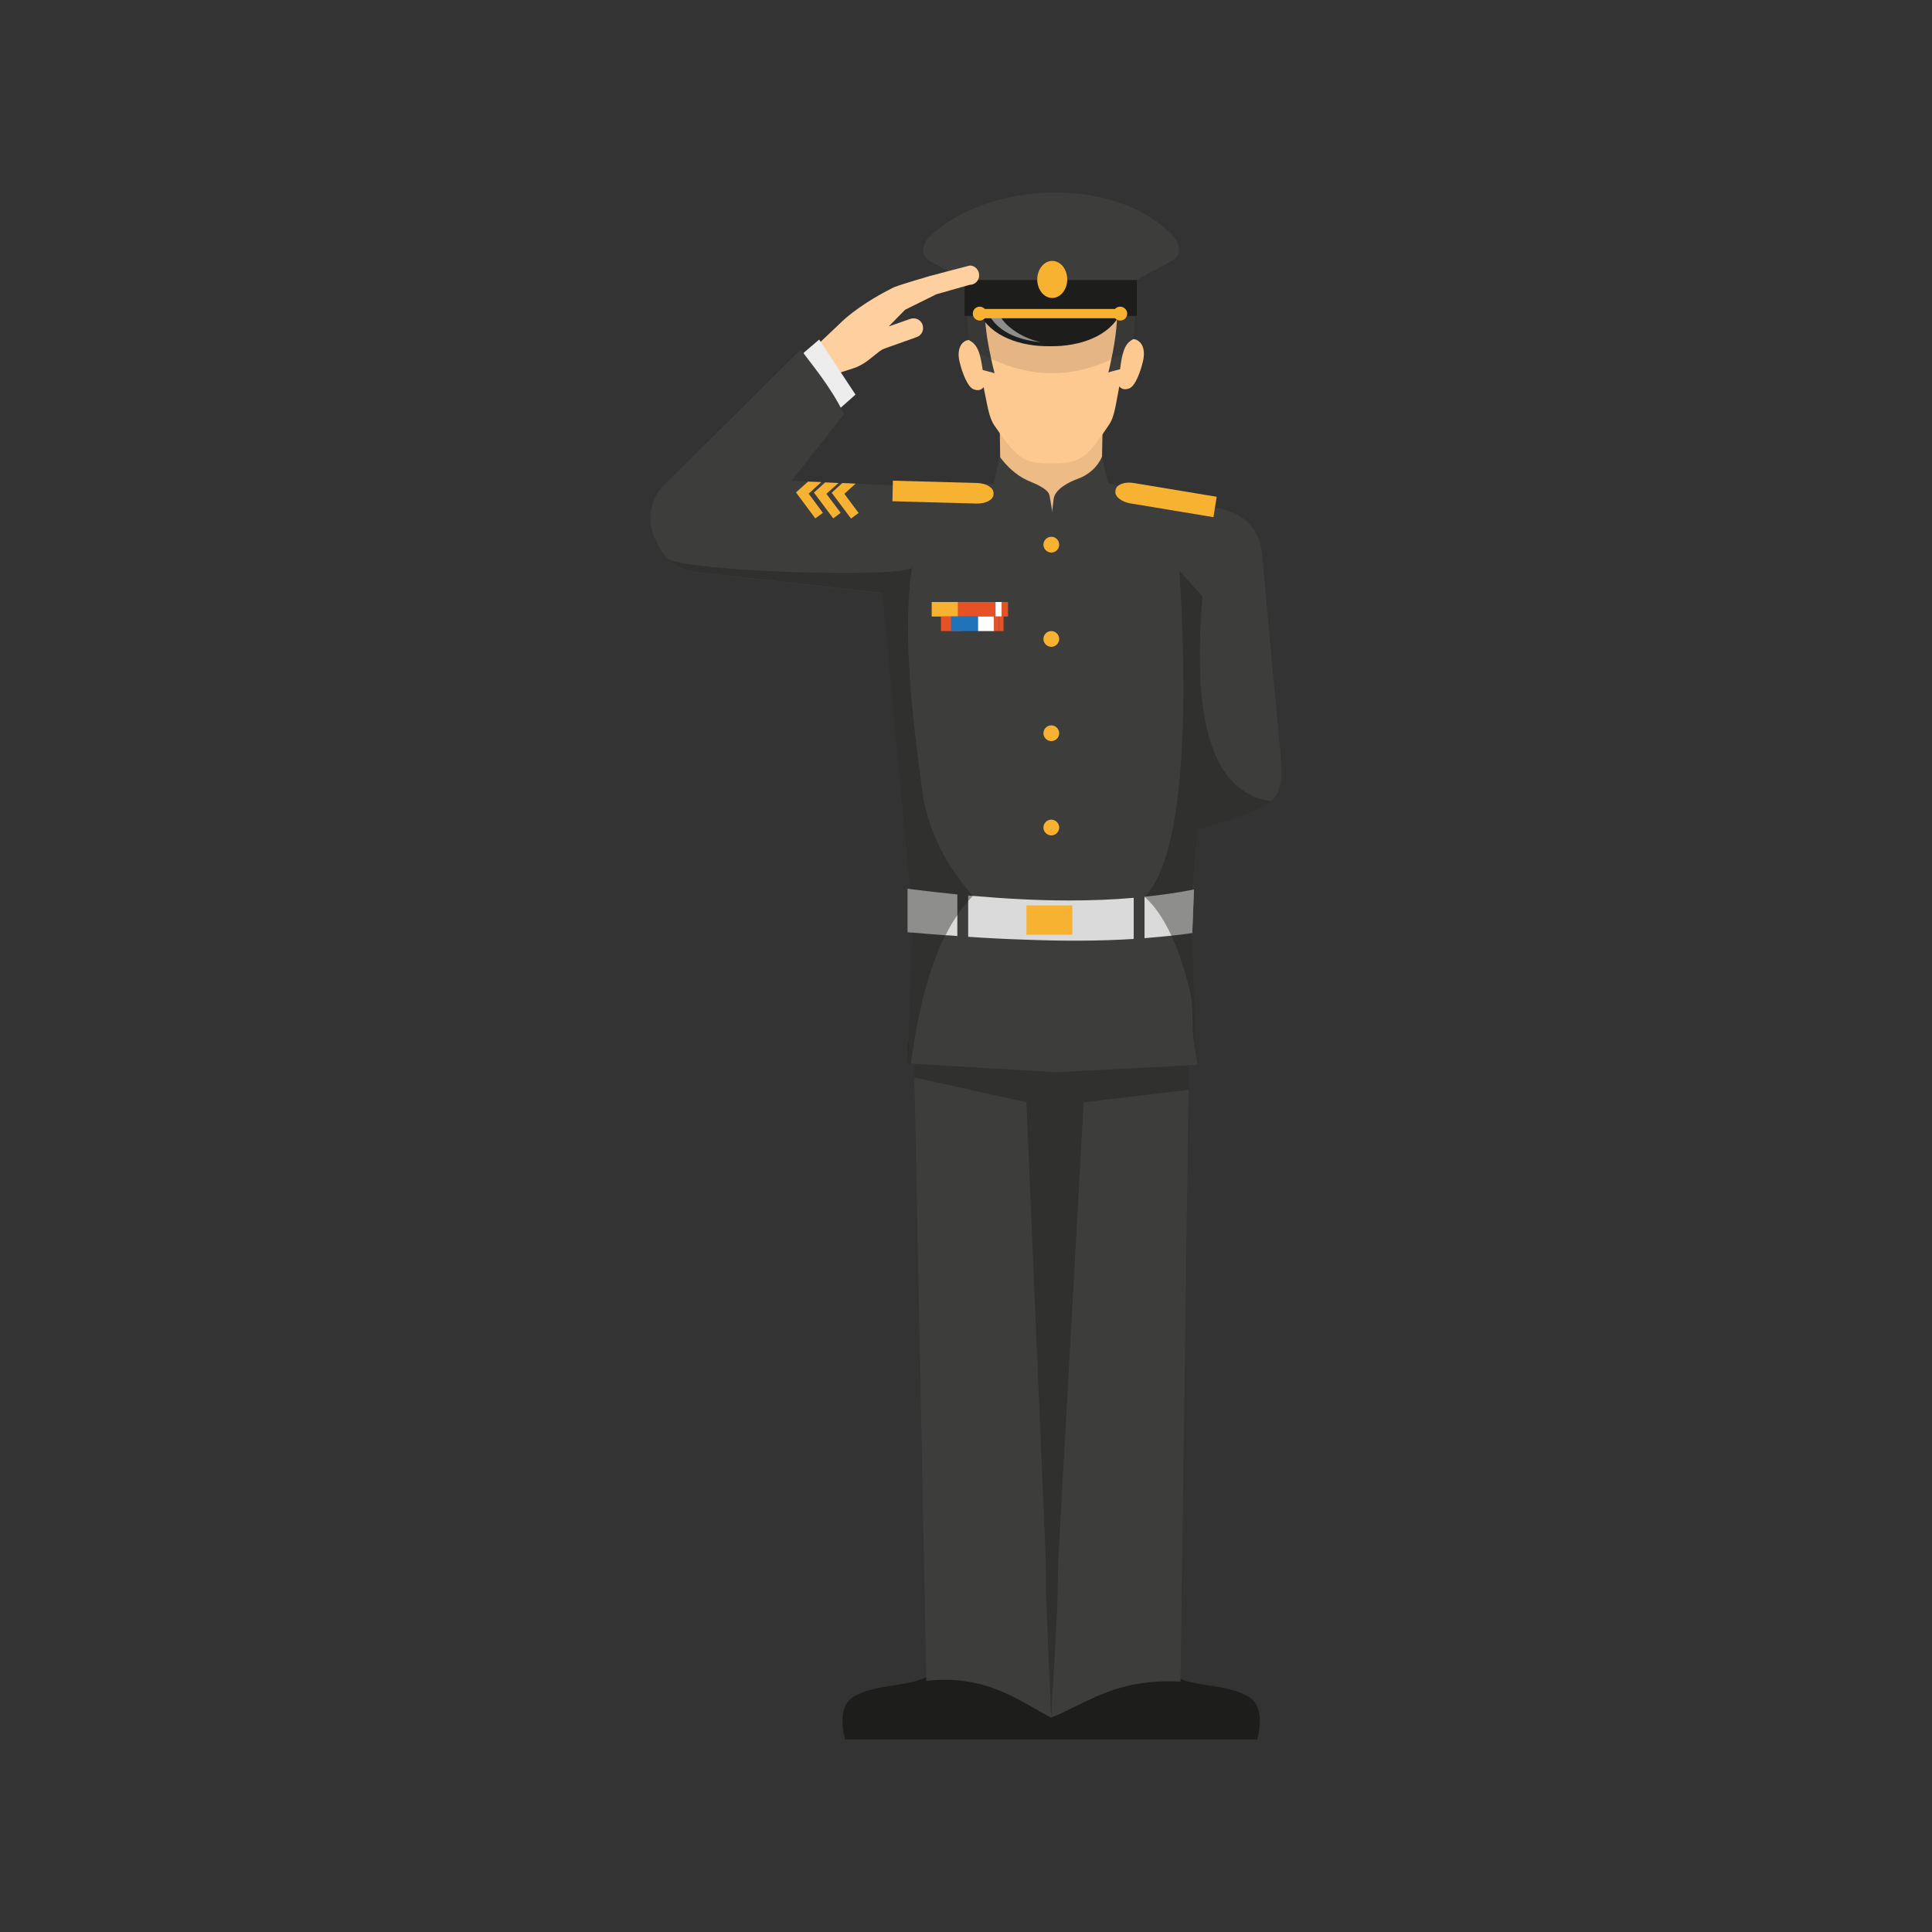 <svg enable-background="new 0 0 125 125" viewBox="0 0 125 125" xmlns="http://www.w3.org/2000/svg"><rect x="0" y="0" width="125" height="125" fill="#333333" stroke="none"/><path d="m68.18 111.58v.96h-13.5s-.64-2.04.53-2.75c1.7-1.03 4.02-.43 5.72-1.9.24-.21.49-.39.74-.52.08-.05.17-.1.26-.14.67-.33 1.38-.46 2.07-.47.51-.01 1 .05 1.46.14.68.13 1.3.32 1.81.49.06.02.14.08.23.2.32.41.71 1.52.68 3.99z" fill="#1d1d1b"/><path d="m67.67 100.9-.09 4.62-.03.65-.04 1.43-.01.18-.04 1.48-2.09-.37-.03-.01-3.47-.6.07-1.05.01-.26.1-1.53.01-.14.16-4.41 4.05.01z" fill="#3d3d3c"/><path d="m81.34 112.54h-13.5v-.96c-.02-2.47.37-3.58.67-3.99.08-.12.17-.19.23-.2.41-.13.89-.29 1.41-.41.58-.14 1.21-.23 1.86-.22.69.01 1.4.14 2.07.47.09.04.18.09.26.14.25.14.5.31.74.52 1.7 1.47 4.02.87 5.72 1.9 1.18.71.54 2.75.54 2.75z" fill="#1d1d1b"/><path d="m74.15 108.28-3.47.6-.42.07-1.7.31-.04-1.48-.01-.18-.04-1.43-.03-.65-.09-4.62h.73l4.72-.01.17 4.41v.14l.1 1.53.02.26z" fill="#3d3d3c"/><path d="m77.01 62.63-.02 1.53v.01l-.05 3.29-.02 1.47-.02 1.58-.52 38.12v.17c-4.06-.2-5.77 1.22-8.2 2.26-.05.02-.11.05-.17.07-.05-.03-.11-.06-.17-.09-2.01-1.07-4.09-2.71-7.9-2.29l-.01-.24-.77-38.8-.02-.88-.03-1.27v-.1l-.1-4.82h18z" fill="#3d3d3c"/><path d="m77.48 68.88-.56.05-.02 1.58-6.79.81-1.64 29.57-.07 3.23v.02l-.23 4.21-.01.01v.02l-.07 1.22v.01l-.08 1.53-.07-1.64v-.02l-.04-.95v-.02l-.23-5.57v-.04l-.01-2.01-1.25-29.57-7.25-1.61-.01-.88-.22-.01-.19-.01v-1.35h18.61z" fill="#1d1d1b" opacity=".4"/><path d="m82.91 49.76c.07.8-.13 1.6-.69 2.09-.02.03-.05.05-.08.07-.72.57-2.51 1.17-4.63 1.74-.57.15-1.15.29-1.75.44-4.21 1-8.85 1.78-8.85 1.78-.02-1.09-.64-2.83-.72-4.88l10.28-3.46.01-.01.07-.02 1.49-.39.07-.02.91-.24c1.64-.42 3.31.56 3.75 2.21l.01.05c.07.21.11.43.13.64z" fill="#3d3d3c"/><path d="m79.44 33.02v.02l-.73 7.81-.2 2.16-.04.4-.11 1.23-.23 2.47-.02.22-.13 1.43-.1 1.04-.19 2.08-.17 1.77-.36 3.92-.14 1.48.11 1.31.22 7.09.13 1.43-.55.05-8.58.44-9.2-.54-.22-.01-.19-.01.04-1.35.2-7.13.04-1.27-.04-.36-.04-.49-.07-.69-.13-1.41-.14-1.41-.08-.86v-.01l-.05-.58-.1-1.02-.06-.66-.92-9.92-.05-.58-.25-2.71-.13-1.33-.37-4v-1.41l1.17-.05 1.8-.08c.01-.01.01 0 .01 0l4.12-.19h.01l.59-.02h.01l.4-.08.05.01h.01l2.5.69h.01l.66.18.11.03.22-.06.63-.17 2.4-.66.07-.01.36.08h.01l.65.14 3.84.87.23.05h.01l.11.02.08.02.22.05.29.07.02.01.87.19.6.13.7.16c.01 0 .02 0 .02.01z" fill="#3d3d3c"/><path d="m77.25 57.56-.11 2.81c-.01 0-.01 0-.01 0-.44.07-.9.12-1.35.17-.57.06-1.15.11-1.73.16-.23.02-.46.04-.7.05-2.23.14-4.53.14-6.95.05-1.23-.04-2.48-.1-3.76-.19-.23-.01-.47-.03-.7-.05-.25-.02-.5-.04-.76-.05h-.01c-.72-.05-1.45-.11-2.2-.18-.08-.01-.16-.01-.24-.02v-2.81c.04.01.09.01.13.02 1.04.13 2.06.25 3.07.35.23.02.47.04.7.07.1.01.2.02.29.02 2.15.19 4.23.3 6.24.3 1.43 0 2.81-.05 4.18-.17.23-.02.46-.04.7-.07h.01c1.05-.11 2.08-.25 3.1-.45.04 0 .07-.01.1-.01z" fill="#dbdada"/><path d="m66.41 58.58h2.97v1.9h-2.97z" fill="#f8b232"/><path d="m64.68 27.04.01 1v.01l.02 1.53v.01l.02 1.58c0 .02.01.03.01.04.14 1.23 1.39 1.86 2.76 1.98.15.02.3.02.46.02.04 0 .08 0 .11-.01.02.01.03.01.04 0 .2 0 .39-.02.58-.05 1.34-.18 2.51-.85 2.58-1.94v-.05l.03-1.61v-.01l.03-1.46v.02l.01-.87z" fill="#ecbb86"/><path d="m73.96 23.33c-.16.71-.51 1.66-.9 1.8-.47.17-.61-.12-.64-.13-.21 1.02-.29 1.93-.66 2.47-.43.64-.76 1.12-1.07 1.48-.7.82-1.28 1.03-2.62 1.04h-.01s0 0-.01 0c-1.34.01-1.92-.19-2.63-1-.32-.36-.65-.84-1.09-1.47-.37-.54-.47-1.45-.69-2.47-.03.01-.17.31-.64.14-.4-.14-.75-1.09-.92-1.79-.15-.61 0-1.1.3-1.29.09-.07.2-.11.32-.11.11 0 .24.03.36.1-.09-.41-.14-.8-.17-1.21-.06-.77.01-1.46.18-2.07.21-.76.57-1.4 1.05-1.92 0 0 0 0 .01-.01.83-.9 2.04-1.43 3.39-1.53h.02c.14-.01.28-.02.42-.02 2.36-.01 4.34 1.21 4.95 3.48.16.6.23 1.27.18 2.01-.03.41-.07.8-.15 1.22.13-.07.25-.11.37-.11.14 0 .27.05.37.14.28.2.41.67.28 1.25z" fill="#fdc991"/><path d="m73.32 21.94c-.31.17-.52.38-.67.94-.07.25-.13.58-.18 1.01-.32.09-.47.11-.76.21.07-.29.14-.57.19-.84.32-1.48.41-2.63.38-3.52-.01-.34-.05-.65-.1-.92-.4-2.09-1.78-2.17-2.29-2.27-.63-.12-3.2-.11-3.83.02-.46.1-1.62.19-2.11 1.74-.05.16-.09.32-.13.51-.18.96-.15 2.36.31 4.4.06.29.14.6.22.93-.3-.1-.44-.12-.77-.21-.07-.49-.14-.84-.23-1.11-.16-.47-.36-.66-.65-.82-.18-1.37-.19-2.36-.04-3.18.16-.92.51-1.63 1.03-2.39 1.36-2.03 6.53-2.44 8.57-.06.63.73.99 1.47 1.14 2.45.12.81.08 1.81-.08 3.11z" fill="#3d3d3c"/><path d="m66.18 15.36c-.38 0-.71.15-1.05.33-.46.25-1.63 1.95-1.39 2.35.99 1.62 4.07 2.09 6.24 2.15-.24-.18-.65-.55-.73-.9 1.17.52 2.52.63 3.76.3-.39-1.06-.8-2.17-1.63-2.94-.67-.63-1.56-.98-2.47-1.15-.88-.16-1.81-.15-2.73-.14z" fill="#3d3d3c"/><path d="m73.32 21.94c-.31.17-.52.38-.67.94-.13.07-.26.14-.39.21-.12.06-.24.12-.36.17-2.53 1.18-5.12 1.2-7.77-.04-.11-.05-.22-.1-.33-.15-.15-.07-.29-.15-.44-.24-.16-.47-.36-.66-.65-.82-.18-1.37-.19-2.36-.04-3.18h10.73c.12.81.08 1.81-.08 3.11z" fill="#121211" opacity=".1"/><path d="m66.45 31.07c-.72-.33-1.33-.93-1.77-1.52l-.4 1.75c.18 1.47 2.67 2.4 3.83 1.96l-.2-1.18c-.08-.48-1.01-.81-1.46-1.01z" fill="#3d3d3c"/><path d="m69.73 30.98c.72-.26 1.27-.76 1.57-1.43l.4 1.75c-.18 1.47-2.49 2.47-3.65 2.03l.12-1.05c.09-.66 1.06-1.12 1.56-1.3z" fill="#3d3d3c"/><path d="m62.13 34.73c-.08 1.7-1.43 3.94-3.12 3.86l-.21-.02-1.71-.19-11.85-1.32c-.79-.04-1.49-.36-2.01-.88-.02-.02-.04-.03-.05-.05-.01 0-.01-.01-.01-.01-.57-.58-.9-1.4-.87-2.27l.01-.06c.05-1.05.61-1.95 1.44-2.48.02-.01.05-.02.08-.04.49-.29 1.07-.44 1.68-.41l6.77.29.87.04.25.01.86.04.25.01.85.04 2.41.11 1.43.07c.12.01.24.02.36.04.01-.01.01 0 .01 0 .61.1 1.16.38 1.59.78.08.07.16.15.23.23.51.57.79 1.33.75 2.15z" fill="#3d3d3c"/><path d="m76.72 49.92-.27-2.93-.16-1.77-.27-2.92-.32-3.48-.24-2.54c-.15-1.69 1.09-3.18 2.78-3.34h.06c1.04-.1 2.02.34 2.65 1.1.02.02.03.05.05.07.36.45.58 1 .64 1.61l.62 6.75.08.86.02.25.08.86.03.25.08.85.35 3.83c.07.76-.15 1.48-.56 2.05-.5.71-1.29 1.2-2.22 1.29l-.06.01c-1.69.13-3.19-1.11-3.34-2.8z" fill="#3d3d3c"/><path d="m52.75 33.54-1.25-1.68.78-.7.86.03-.82.75.92 1.24z" fill="#f8b232"/><path d="m53.91 33.54-1.25-1.67.73-.66.86.04-.78.7.92 1.23z" fill="#f8b232"/><path d="m55.06 33.55-1.25-1.67.69-.63.86.04-.73.66.92 1.24z" fill="#f8b232"/><path d="m61.94 57.41h.7v3.74h-.7z" fill="#3d3d3c"/><path d="m73.35 57.41h.7v3.74h-.7z" fill="#3d3d3c"/><path d="m62.41 18.11h11.14v2.33h-11.14z" fill="#1d1d1b"/><path d="m75.86 15.22c-3.79-3.91-11.94-3.46-15.66.03-.55.52-.68 1.3-.02 1.66l2.23 1.2h11.14l2.3-1.25c.64-.35.52-1.11.01-1.64z" fill="#3d3d3c"/><path d="m63.39 20.29c.7 1.45 2.61 2.14 4.55 2.11 1.93.03 3.84-.66 4.54-2.11z" fill="#1d1d1b"/><path d="m64.63 20.29h-.68c.4.83 1.4 1.66 3.39 1.85-1.3-.29-2.41-1.1-2.71-1.85z" fill="#fff" opacity=".5"/><path d="m63.39 19.99h9.09v.6h-9.09z" fill="#f8b232"/><path d="m63.84 20.29c0 .25-.2.45-.45.45s-.45-.2-.45-.45.2-.45.45-.45c.25.01.45.21.45.45z" fill="#f8b232"/><path d="m72.93 20.29c0 .25-.2.45-.45.45s-.45-.2-.45-.45.2-.45.45-.45c.25.01.45.21.45.45z" fill="#f8b232"/><path d="m69.05 18.08c0 .66-.44 1.2-.97 1.2-.54 0-.97-.54-.97-1.2s.44-1.2.97-1.2c.54 0 .97.54.97 1.2z" fill="#f8b232"/><path d="m53.71 24.31 1.47-.47c.35-.11.68-.29.98-.52l.76-.6c.09-.07.2-.13.31-.17l2.08-.74c.32-.11.49-.46.38-.79v-.01c-.11-.32-.46-.49-.79-.38l-1.4.49 1.06-1.08 2.02-1 2.15-.61c.34 0 .62-.27.62-.61v-.02c0-.34-.27-.62-.61-.62 0 0-2.58.67-2.59.68 0 0-1.76.51-2.3.72-.1.04-.23.12-.37.19-.57.29-2.13 1.15-3.19 2.21l-1.52 1.44z" fill="#fecf9f"/><path d="m55.35 25.53-1.54 1.37-1.83-4.06 1.02-.87z" fill="#ededee"/><path d="m54.61 26.8-5.42 6.88-1.69 1.92c-1.12 1.27-3.06 1.39-4.34.27l-.04-.04c-.79-.69-1.14-1.71-1.02-2.68 0-.03.01-.06.02-.09.08-.57.32-1.11.73-1.56l8.96-8.89c.63.89 1.93 2.37 2.8 4.19z" fill="#3d3d3c"/><g fill="#f8b232"><path d="m78.51 33.46-5.37-.89c-.59-.1-1.03-.45-.97-.79l.01-.09c.06-.34.58-.54 1.17-.44l5.37.89z"/><path d="m57.74 32.43 5.44.15c.6.02 1.09-.25 1.1-.59v-.09c.01-.34-.47-.64-1.07-.65l-5.44-.15z"/><path d="m68.53 35.24c0 .28-.23.51-.51.51s-.51-.23-.51-.51.23-.51.51-.51c.27-.01.51.22.51.51z"/><path d="m68.53 41.34c0 .28-.23.51-.51.51s-.51-.23-.51-.51.23-.51.51-.51c.27 0 .51.23.51.51z"/><path d="m68.53 47.44c0 .28-.23.51-.51.51s-.51-.23-.51-.51.23-.51.51-.51c.27 0 .51.23.51.51z"/><path d="m68.53 53.54c0 .28-.23.51-.51.51s-.51-.23-.51-.51.23-.51.51-.51c.27 0 .51.23.51.51z"/><path d="m60.28 38.95h1.73v.94h-1.73z"/></g><path d="m61.97 38.95h2.45v.94h-2.45z" fill="#e65125"/><path d="m64.41 38.95h.41v.94h-.41z" fill="#fff"/><path d="m64.81 38.95h.41v.94h-.41z" fill="#e65125"/><path d="m60.88 39.89h1.31v.94h-1.31z" fill="#e65125"/><path d="m61.53 39.89h1.75v.94h-1.75z" fill="#2072b9"/><path d="m63.28 39.89h1.04v.94h-1.04z" fill="#fff"/><path d="m64.31 39.89h.31v.94h-.31z" fill="#e65125"/><path d="m64.62 39.89h.31v.94h-.31z" fill="#e65125"/><path d="m59 36.74c0-.04.01-.07.01-.11.03.04.02.08-.01.11z" fill="#1d1d1b" opacity=".4"/><path d="m62.94 57.97c-.1.11-.21.22-.3.33-.25.28-.49.58-.7.91-.28.4-.54.84-.76 1.3h-.01c-.34.65-.63 1.36-.88 2.12-.49 1.44-.87 3.06-1.15 4.82-.01.03-.01.07-.02.1v.01c-.07.41-.13.84-.19 1.26l-.19-.01v-1.35h.04l.2-7.13c-.08-.01-.16-.01-.24-.02v-2.81c.04.01.09.01.13.02l-.13-1.41-.14-1.41-.08-.86v-.01l-.05-.58-.1-1.02-.06-.66-.92-9.92-.05-.58-.25-2.71-11.85-1.32c-.79-.04-1.49-.36-2.01-.88.94.64 9.67 1.06 13.74.87 1.11-.05 1.88-.15 2.04-.3-.09.58-.16 1.19-.2 1.82-.25 3.72.25 8.31.93 13.1.42 2.16 1.35 4.06 2.73 5.74.05.07.12.14.18.22.09.13.18.24.29.36z" fill="#1d1d1b" opacity=".4"/><path d="m77.51 53.66-.36 3.92c.04-.01.07-.01.1-.02l-.11 2.81c-.01 0-.01 0-.01 0l.22 7.09.13 1.43c-.07-.48-.14-.96-.22-1.43-.2-1.17-.01-2.26-.26-3.29v-.01c-.13-.53-.27-1.04-.42-1.53-.23-.76-.49-1.46-.79-2.09-.49-1.05-1.05-1.91-1.73-2.51v-.01h.01c.76-.78 1.31-2.15 1.71-3.92.4-1.83.63-4.08.72-6.55.01-.03.01-.06.01-.09.13-3.28.02-6.94-.2-10.52l1.49 1.65c-.28 3.33-.25 6.27.28 8.53.02.07.04.14.05.2.61 2.47 1.84 4.09 3.9 4.48.07.01.14.02.22.04-.02.03-.05.05-.08.07-.74.57-2.54 1.18-4.66 1.75z" fill="#1d1d1b" opacity=".4"/></svg>